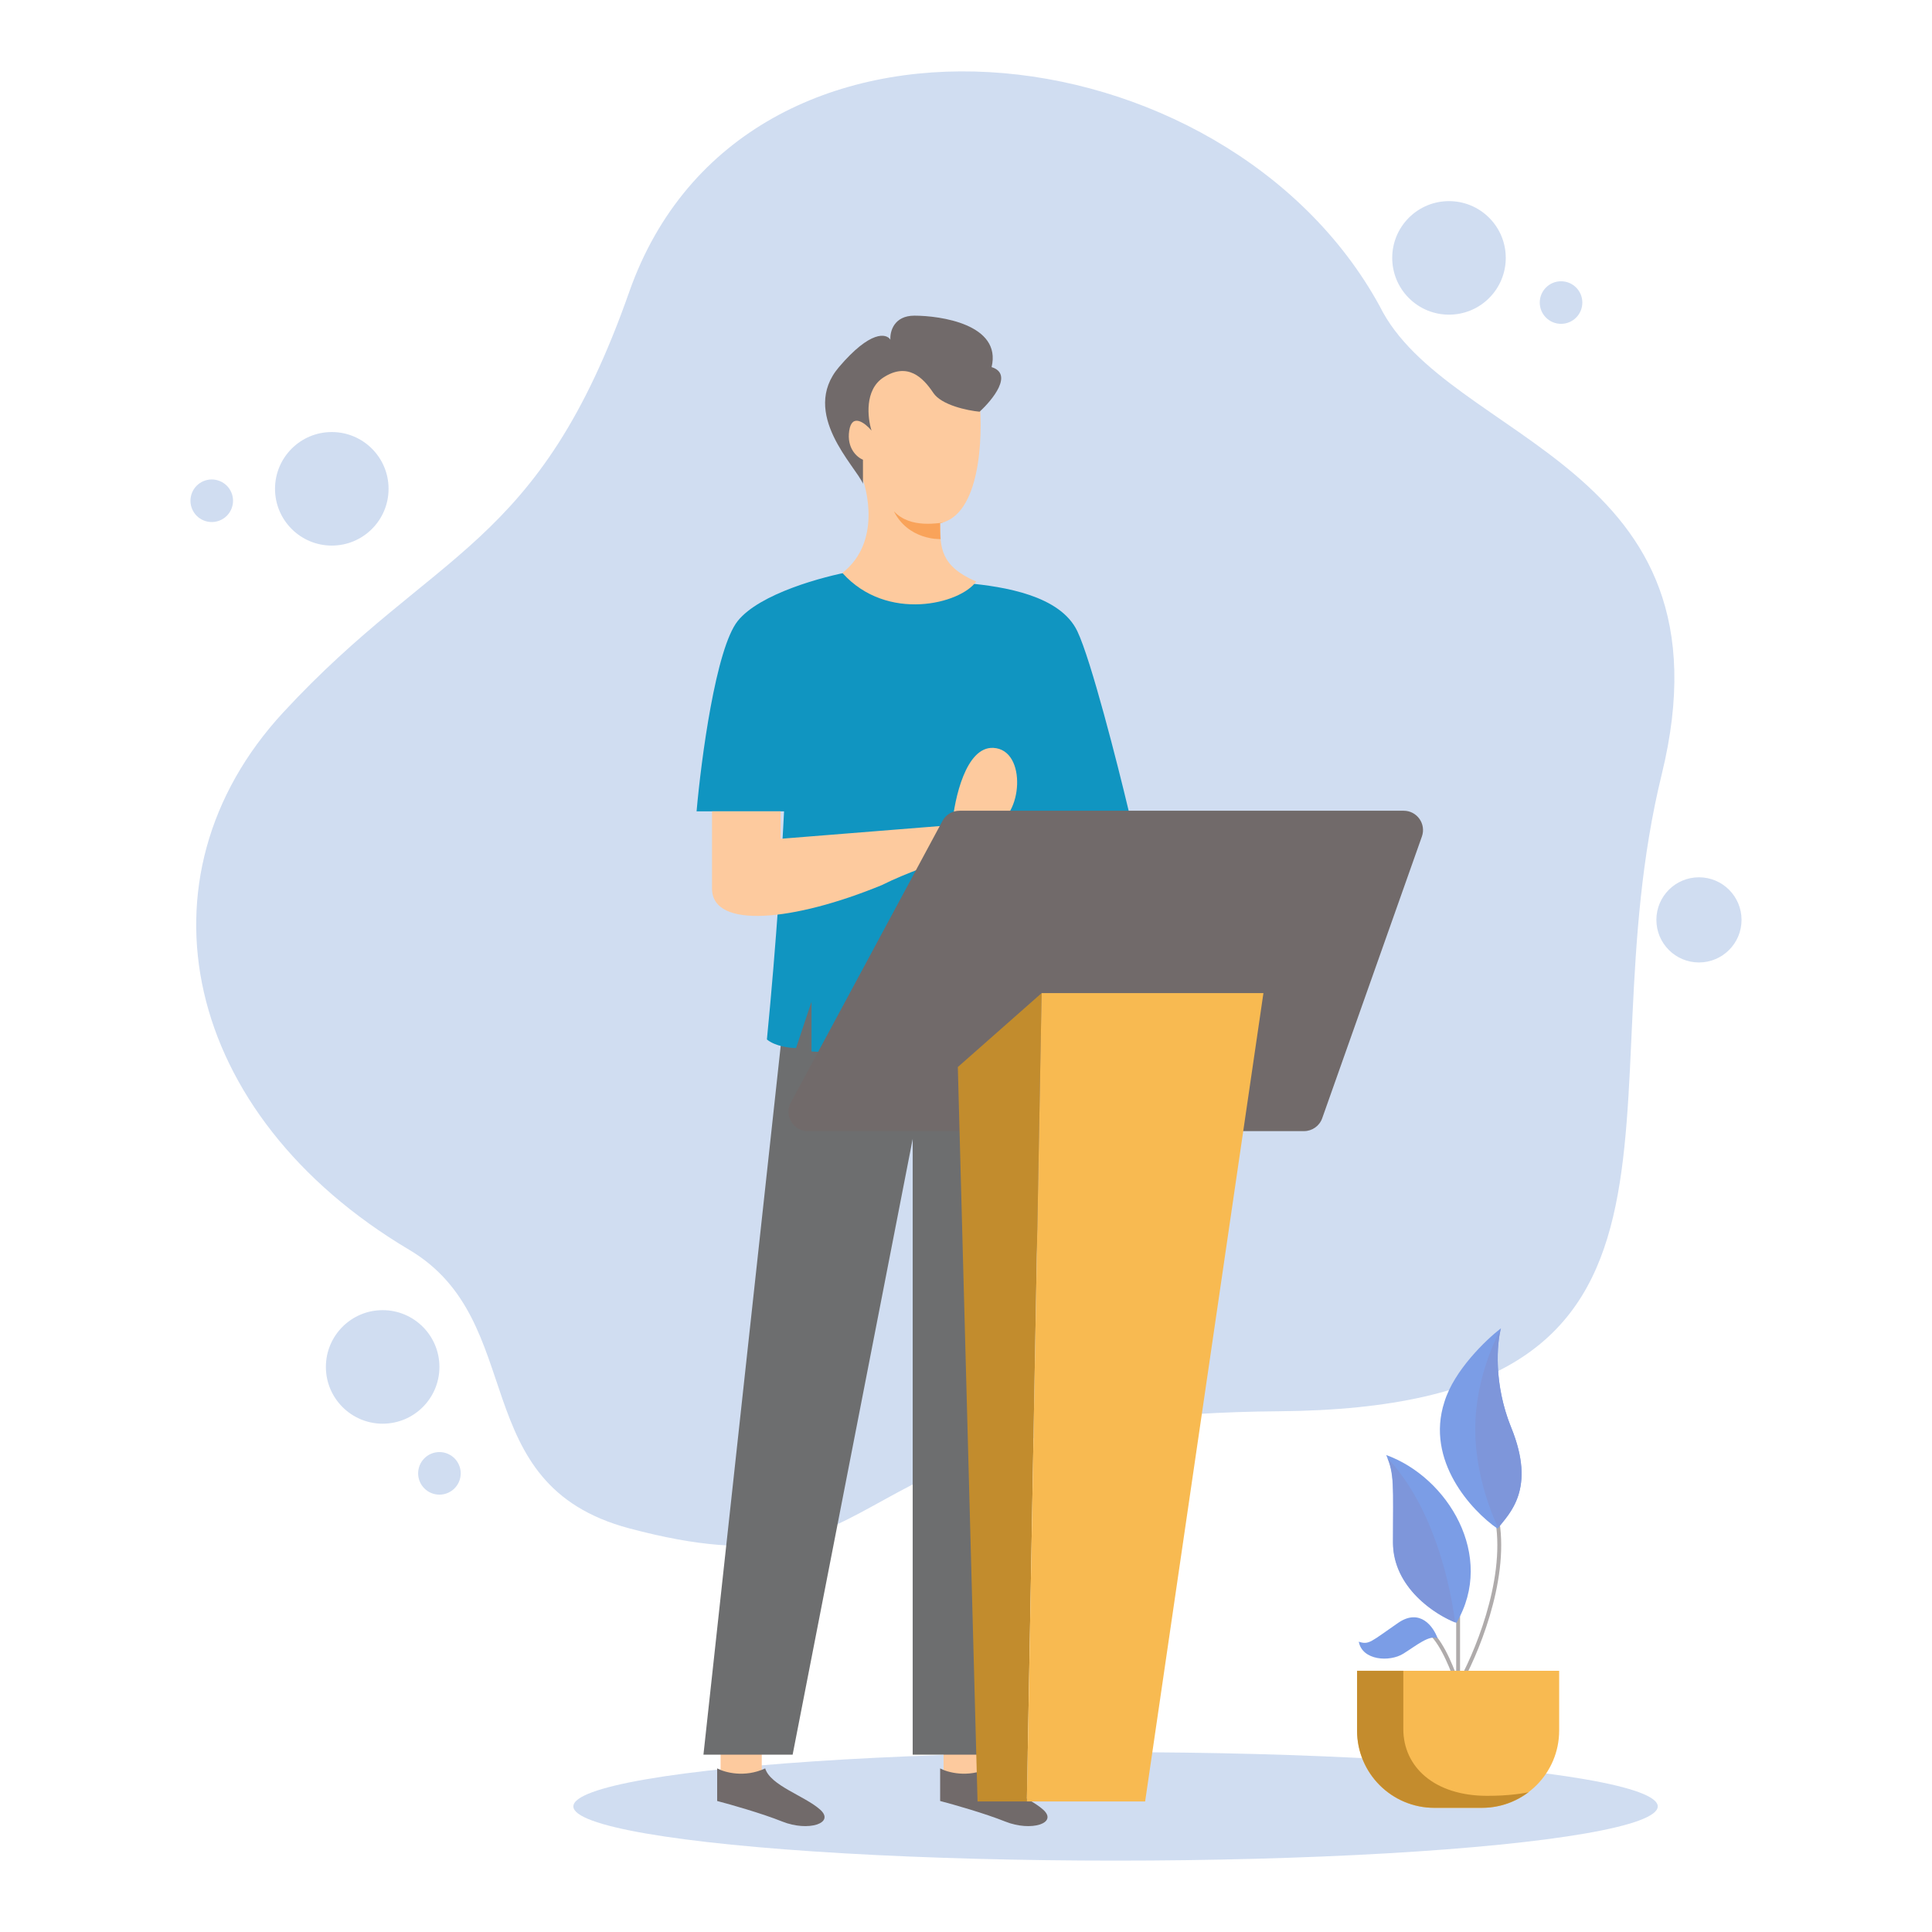 <svg id="SvgjsSvg1318" width="360" height="360" xmlns="http://www.w3.org/2000/svg" version="1.1" xmlns:xlink="http://www.w3.org/1999/xlink" xmlns:svgjs="http://svgjs.com/svgjs"><defs id="SvgjsDefs1319"></defs><g id="SvgjsG1320"><svg xmlns="http://www.w3.org/2000/svg" enable-background="new 0 0 5000 5000" viewBox="0 0 5000 5000" width="360" height="360"><ellipse cx="2887.05" cy="4674.95" fill="#d0ddf1" rx="1403.19" ry="140.32" class="colord0ddf1 svgShape"></ellipse><path fill="#d0ddf1" d="M1628.48,755.37c-235.06,668.47-500.43,661.12-895.26,1088.09c-394.84,426.97-261.69,1042.18,325.97,1391.1
		c312.19,185.37,142.32,607.28,569.3,720.81c725.39,192.87,482.06-293.83,1680.34-303.02c1198.27-9.18,780.49-785.07,991.68-1648.2
		c197.71-808.03-555.53-858.54-729.99-1212.05C3171.09,62.11,1922.31-80.21,1628.48,755.37z" class="colord0ddf1 svgShape"></path><circle cx="990.31" cy="3537.58" r="146.92" fill="#d0ddf1" class="colord0ddf1 svgShape"></circle><circle cx="1137.22" cy="3813.04" r="55.09" fill="#d0ddf1" class="colord0ddf1 svgShape"></circle><circle cx="858.68" cy="1265.04" r="146.92" fill="#d0ddf1" class="colord0ddf1 svgShape"></circle><circle cx="548.02" cy="1295.95" r="55.09" fill="#d0ddf1" transform="rotate(-67.611 548.004 1295.96)" class="colord0ddf1 svgShape"></circle><circle cx="3750.01" cy="667.4" r="146.92" fill="#d0ddf1" transform="rotate(-45.001 3750.023 667.45)" class="colord0ddf1 svgShape"></circle><circle cx="4040.01" cy="783" r="55.09" fill="#d0ddf1" transform="rotate(-45.001 4040.023 783.052)" class="colord0ddf1 svgShape"></circle><circle cx="4396.9" cy="2380.62" r="110.19" fill="#d0ddf1" class="colord0ddf1 svgShape"></circle><path fill="#fdca9e" d="M2899.15,2361.63c-35.51-149.14-35.51-254.49-31.08-288.52c-57.7-23.68-176.66-52.38-190.87,22.19
		c-17.75,93.22,8.88,186.43,57.71,337.35c39.06,120.74,152.4,310.72,204.19,390.62c-8.88,35.51-14.21,115.41,35.51,150.92
		c133.16,97.66,142.04-26.63,142.04-75.46c0-39.06-82.86-105.05-124.29-133.16C2976.09,2693.07,2934.66,2510.78,2899.15,2361.63z" class="colorfdca9e svgShape"></path><rect width="106.53" height="71.02" x="1864.91" y="4527.79" fill="#fdca9e" class="colorfdca9e svgShape"></rect><path fill="#716a6a" d="M1856.03,4660.95v-84.34c19.23,10.36,71.02,24.86,124.29,0c13.31,44.39,102.09,71.02,142.04,106.54
		c39.95,35.51-31.07,57.7-97.66,31.07C1971.44,4692.91,1890.06,4669.83,1856.03,4660.95z" class="color181818 svgShape"></path><rect width="106.53" height="71.02" x="2441.96" y="4527.79" fill="#fdca9e" class="colorfdca9e svgShape"></rect><path fill="#716a6a" d="M2433.07,4660.95v-84.34c19.24,10.36,71.03,24.86,124.29,0c13.32,44.39,102.09,71.02,142.04,106.54
		c39.95,35.51-31.07,57.7-97.65,31.07C2548.48,4692.91,2467.1,4669.83,2433.07,4660.95z" class="color181818 svgShape"></path><path fill="#6d6e6f" d="M1820.51,4541.1l204.18-1873.19c71.03-191.76,494.19-121.33,696.9-62.15L2601.74,4541.1h-239.69V2947.55
		L2051.33,4541.1H1820.51z" class="color19467f svgShape"></path><path fill="#1095c1" d="M2206.69,1478.3c-0.09,0.02-0.17,0.03-0.25,0.05c2.32,1.09,206.85,22.38,297.65,31.03
		c93.22,8.87,239.7,31.07,284.09,124.28c35.51,74.58,103.57,341.79,133.16,466.08l-190.87,22.19
		c5.92,145.01,23.97,461.64,48.83,568.18c-92.33,53.26-491.23,42.9-679.14,31.07v-128.73l-39.95,119.85
		c-16.28,0-54.16-4.44-75.46-22.19c24.85-252.13,39.95-498.63,44.38-590.37h-226.38c11.84-134.64,49.72-421.69,106.54-492.71
		c56.75-70.94,221.57-115.31,297.15-128.68C2206.38,1478.32,2206.46,1478.3,2206.69,1478.3z" class="colorc94b30 svgShape"></path><path fill="#fdca9e" d="M1842.7 2299.49v-199.75h177.56v71.02l443.88-35.51c5.92-68.06 35.51-203.3 106.53-199.75 88.78 4.44 75.46 182 0 199.75-3.55 60.37-72.5 81.38-106.53 84.34-34.03 10.36-118.07 39.06-181.99 71.02C2055.77 2383.83 1842.7 2406.02 1842.7 2299.49zM2433.07 1354.01c102.98-21.3 110.97-218.98 102.09-315.15-47.35-38.47-156.25-115.41-213.06-115.41-71.02 0-159.8 66.58-155.36 155.36 4.44 88.78 48.82 119.84 62.14 150.92 13.32 31.07 53.27 173.11-48.83 253.01 115.41 128.73 306.28 79.9 346.23 22.19C2433.07 1464.98 2433.07 1416.16 2433.07 1354.01z" class="colorfdca9e svgShape"></path><defs><filter id="a" width="146.49" height="72.76" x="2313.23" y="1322.94" filterUnits="userSpaceOnUse"><feColorMatrix values="1 0 0 0 0  0 1 0 0 0  0 0 1 0 0  0 0 0 1 0"></feColorMatrix></filter></defs><mask id="b" width="146.49" height="72.76" x="2313.23" y="1322.94" maskUnits="userSpaceOnUse"><path fill="#fdca9e" d="M2433.08,1354.01c102.98-21.3,110.97-218.98,102.09-315.15c-47.35-38.47-156.25-115.41-213.06-115.41
			c-71.02,0-159.8,66.58-155.36,155.36c4.44,88.78,48.82,119.84,62.14,150.92c13.32,31.07,53.27,173.11-48.83,253.01
			c115.41,128.73,306.28,79.9,346.23,22.19C2433.08,1464.98,2433.08,1416.16,2433.08,1354.01z" filter="url(#a)" class="colorfdca9e svgShape"></path></mask><g mask="url(#b)" fill="#bbb3b3" class="color000 svgShape"><path fill="#f9a35a" d="M2313.23,1322.94c42.62,46.17,115.41,31.08,146.49,26.64v44.38
			C2425.68,1399.88,2348.74,1393.96,2313.23,1322.94z" class="colorf9a35a svgShape"></path></g><path fill="#716a6a" d="M2171.18 950.08c-102.09 119.85 44.39 257.45 62.15 301.84v-62.14c-14.8-5.92-42.61-29.3-35.51-75.46 7.1-46.16 41.43-19.23 57.7 0-10.36-32.55-18.64-105.64 31.07-137.6 62.15-39.95 102.1 0 128.73 39.95 21.31 31.96 88.78 45.87 119.85 48.83 34.03-31.07 87.89-97.65 31.07-115.41 26.63-110.97-133.16-133.16-199.75-133.16-53.26 0-63.62 41.43-62.14 62.14C2293.99 862.78 2252.86 854.2 2171.18 950.08zM2439.17 2124.47c8.73-16.19 25.63-26.29 44.03-26.29h1149.52c34.51 0 58.65 34.14 47.13 66.68l-258.01 729.15c-7.06 19.97-25.95 33.32-47.13 33.32H2090.58c-37.84 0-61.97-40.39-44.03-73.7L2439.17 2124.47z" class="color181818 svgShape"></path><path fill="#c28c2d" d="M2478.85,2761.5l216.86-191.34l-38.27,2092.03h-127.56L2478.85,2761.5z" class="colorc28c2d svgShape"></path><path fill="#f8ba51" d="M2695.7,2570.16h574.04l-306.15,2092.03h-306.15L2695.7,2570.16z" class="colorf8ba51 svgShape"></path><path fill="none" stroke="#afabab" stroke-width="10" d="M3773.6,4363.93c-10.34-33.98-39-109.04-70.91-137.4 M3773.6,4363.93v-208.32 M3773.6,4363.93
		c44.33-76.83,126.77-269.48,101.95-425.5" class="colorStroke181818 svgStroke"></path><path fill="#7b9de6" d="M3618.48 4199.93c56.73-39 91.6 10.34 101.94 39.89-22.16-8.86-53.19 17.73-88.64 39.89-35.46 22.17-106.38 17.73-115.24-31.02C3543.13 4257.55 3547.56 4248.69 3618.48 4199.93zM3605.18 3991.62c0 117.01 109.33 187.63 163.99 208.32 101.95-172.86-22.16-376.75-181.72-434.37C3609.61 3814.33 3605.18 3845.35 3605.18 3991.62z" class="color93509f svgShape"></path><defs><filter id="c" width="230.59" height="469.82" x="3538.58" y="3761.14" filterUnits="userSpaceOnUse"><feColorMatrix values="1 0 0 0 0  0 1 0 0 0  0 0 1 0 0  0 0 0 1 0"></feColorMatrix></filter></defs><mask id="d" width="230.59" height="469.82" x="3538.58" y="3761.14" maskUnits="userSpaceOnUse"><path fill="#7b9de6" d="M3605.18,3991.62c0,117.01,109.33,187.63,163.99,208.32c101.94-172.86-22.16-376.75-181.72-434.37
			C3609.61,3814.33,3605.18,3845.36,3605.18,3991.62z" filter="url(#c)" class="color93509f svgShape"></path></mask><g mask="url(#d)" fill="#bbb3b3" class="color000 svgShape"><path fill="#7e96da" d="M3578.58,3761.14c164,159.56,190.59,456.52,190.59,469.82c-22.16-7.39-84.21-37.23-155.13-97.51
			C3525.4,4058.1,3516.53,3809.89,3578.58,3761.14z" class="color833b96 svgShape"></path></g><path fill="#7b9de6" d="M3738.15,3628.17c-49.64,152.47,70.92,282.19,137.4,327.99c31.03-39.89,100.28-101.94,35.46-261.51
		c-46.09-113.46-36.93-218.65-26.59-257.07C3846,3467.13,3762.97,3546.62,3738.15,3628.17z" class="color93509f svgShape"></path><defs><filter id="e" width="165.53" height="607.22" x="3817.94" y="3402.12" filterUnits="userSpaceOnUse"><feColorMatrix values="1 0 0 0 0  0 1 0 0 0  0 0 1 0 0  0 0 0 1 0"></feColorMatrix></filter></defs><mask id="f" width="165.53" height="607.22" x="3817.94" y="3402.12" maskUnits="userSpaceOnUse"><path fill="#c4b3d7" d="M3738.15,3628.17c-49.64,152.47,70.92,282.19,137.4,327.99c31.03-39.89,100.28-101.94,35.46-261.51
			c-46.09-113.46-36.93-218.65-26.59-257.07C3846.01,3467.13,3762.97,3546.62,3738.15,3628.17z" filter="url(#e)" class="colorc4b3d7 svgShape"></path></mask><g mask="url(#f)" fill="#bbb3b3" class="color000 svgShape"><path fill="#7e96da" d="M3817.94,3699.08c0,138.29,59.09,264.46,88.64,310.26c41.37-51.71,110.81-186.15,57.62-310.26
			c-53.19-124.1-60.57-249.68-57.62-296.96C3877.03,3443.49,3817.94,3560.8,3817.94,3699.08z" class="color833b96 svgShape"></path></g><path fill="#f8ba51" d="M3512.1,4324.04h523.01v154.58c0,110.46-89.54,200-200,200H3712.1c-110.45,0-200-89.54-200-200V4324.04z" class="colorf8ba51 svgShape"></path><defs><filter id="g" width="545.17" height="403.6" x="3481.08" y="4301.88" filterUnits="userSpaceOnUse"><feColorMatrix values="1 0 0 0 0  0 1 0 0 0  0 0 1 0 0  0 0 0 1 0"></feColorMatrix></filter></defs><mask id="h" width="545.17" height="403.6" x="3481.08" y="4301.88" maskUnits="userSpaceOnUse"><path fill="#7c7f8e" d="M3512.1,4324.04h523.01v154.58c0,110.46-89.54,200-200,200H3712.1c-110.45,0-200-89.54-200-200V4324.04z" filter="url(#g)" class="color3f497b svgShape"></path></mask><g mask="url(#h)" fill="#bbb3b3" class="color000 svgShape"><path fill="#c48c2d" d="M3631.77,4474.74v-172.86h-150.69v252.64c0,163.99,195.02,150.7,367.87,150.7
			c138.29,0,175.82-62.06,177.3-93.08c-13.3,11.82-67.38,35.46-177.3,35.46C3711.55,4647.6,3631.77,4572.25,3631.77,4474.74z" class="colorc48c2d svgShape"></path></g></svg></g></svg>